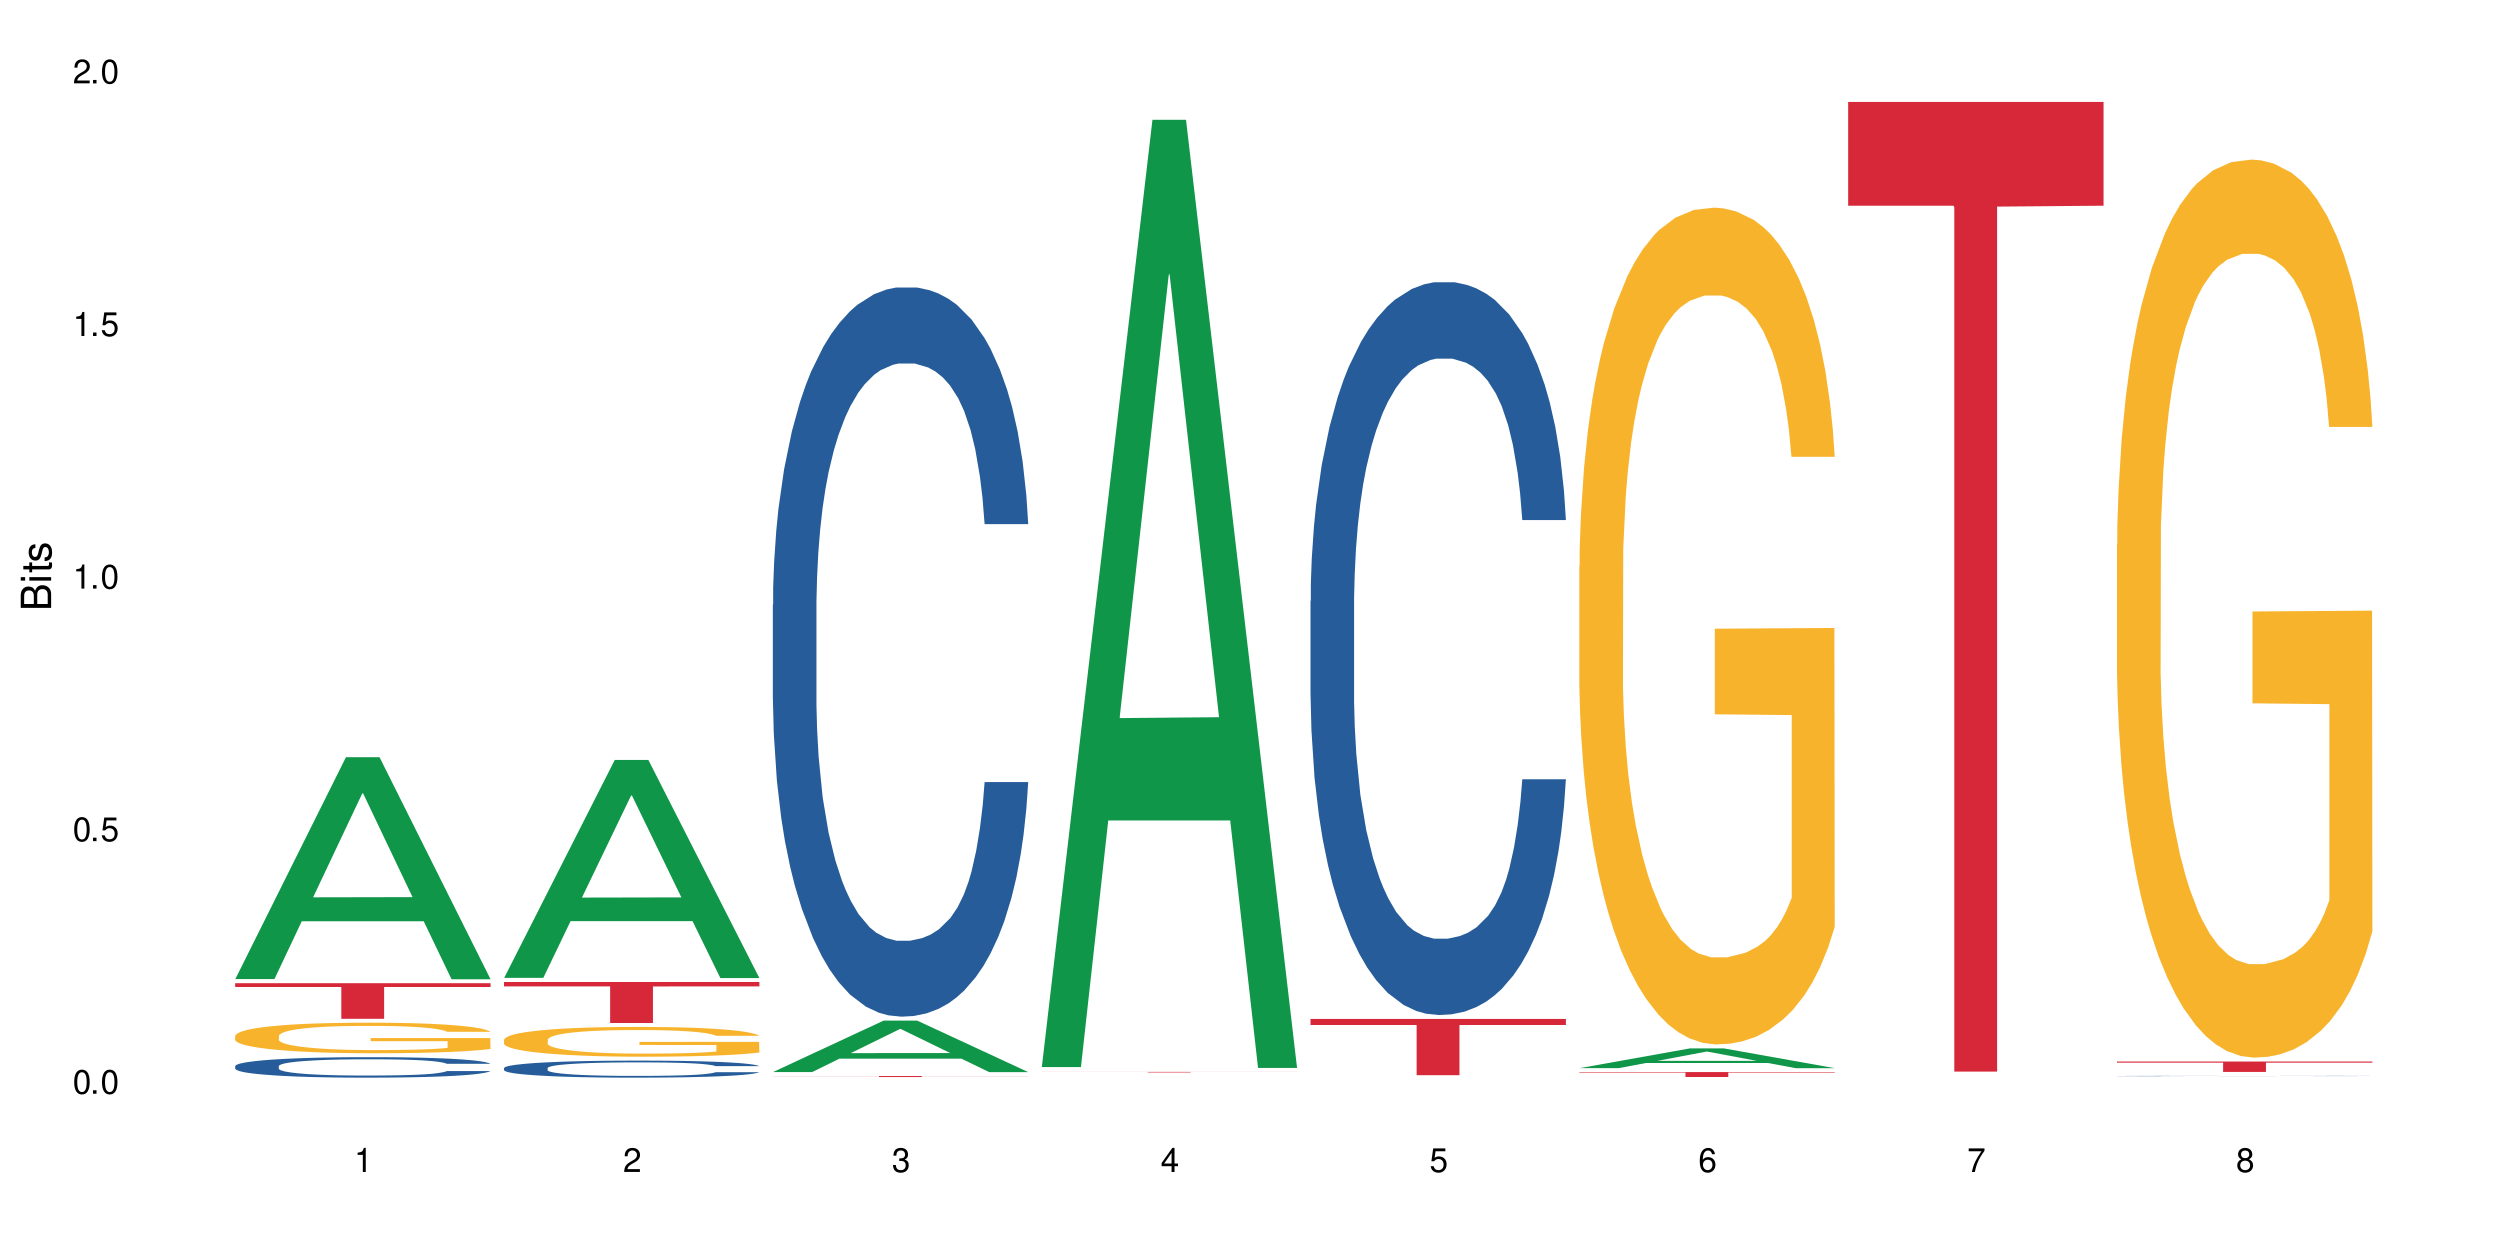 <?xml version="1.0" encoding="UTF-8"?>
<svg xmlns="http://www.w3.org/2000/svg" xmlns:xlink="http://www.w3.org/1999/xlink" width="720" height="360" viewBox="0 0 720 360">
<defs>
<g>
<g id="glyph-0-0">
</g>
<g id="glyph-0-1">
<path d="M 2.641 -6.938 C 2 -6.938 1.422 -6.656 1.078 -6.172 C 0.641 -5.562 0.406 -4.641 0.406 -3.359 C 0.406 -1.016 1.188 0.219 2.641 0.219 C 4.078 0.219 4.859 -1.016 4.859 -3.297 C 4.859 -4.641 4.656 -5.547 4.203 -6.172 C 3.844 -6.656 3.281 -6.938 2.641 -6.938 Z M 2.641 -6.188 C 3.547 -6.188 4 -5.25 4 -3.375 C 4 -1.406 3.562 -0.484 2.625 -0.484 C 1.734 -0.484 1.281 -1.438 1.281 -3.344 C 1.281 -5.25 1.734 -6.188 2.641 -6.188 Z M 2.641 -6.188 "/>
</g>
<g id="glyph-0-2">
<path d="M 1.828 -1 L 0.828 -1 L 0.828 0 L 1.828 0 Z M 1.828 -1 "/>
</g>
<g id="glyph-0-3">
<path d="M 4.562 -6.797 L 1.062 -6.797 L 0.547 -3.094 L 1.328 -3.094 C 1.719 -3.562 2.047 -3.734 2.578 -3.734 C 3.484 -3.734 4.062 -3.109 4.062 -2.094 C 4.062 -1.125 3.484 -0.531 2.578 -0.531 C 1.828 -0.531 1.375 -0.906 1.188 -1.672 L 0.328 -1.672 C 0.453 -1.109 0.547 -0.844 0.75 -0.594 C 1.125 -0.078 1.828 0.219 2.594 0.219 C 3.969 0.219 4.922 -0.781 4.922 -2.219 C 4.922 -3.562 4.031 -4.484 2.719 -4.484 C 2.25 -4.484 1.859 -4.359 1.469 -4.062 L 1.734 -5.969 L 4.562 -5.969 Z M 4.562 -6.797 "/>
</g>
<g id="glyph-0-4">
<path d="M 2.484 -4.938 L 2.484 0 L 3.328 0 L 3.328 -6.938 L 2.766 -6.938 C 2.469 -5.875 2.281 -5.734 0.984 -5.562 L 0.984 -4.938 Z M 2.484 -4.938 "/>
</g>
<g id="glyph-0-5">
<path d="M 4.859 -0.828 L 1.281 -0.828 C 1.359 -1.406 1.672 -1.781 2.5 -2.281 L 3.469 -2.828 C 4.406 -3.344 4.906 -4.062 4.906 -4.906 C 4.906 -5.484 4.672 -6.031 4.266 -6.406 C 3.859 -6.766 3.375 -6.938 2.719 -6.938 C 1.859 -6.938 1.219 -6.625 0.844 -6.031 C 0.609 -5.672 0.5 -5.234 0.484 -4.531 L 1.328 -4.531 C 1.359 -5.016 1.406 -5.281 1.531 -5.516 C 1.75 -5.938 2.188 -6.203 2.703 -6.203 C 3.469 -6.203 4.031 -5.641 4.031 -4.891 C 4.031 -4.344 3.719 -3.859 3.125 -3.516 L 2.234 -3 C 0.812 -2.172 0.406 -1.531 0.328 -0.016 L 4.859 -0.016 Z M 4.859 -0.828 "/>
</g>
<g id="glyph-0-6">
<path d="M 2.125 -3.188 L 2.578 -3.188 C 3.5 -3.188 3.984 -2.766 3.984 -1.922 C 3.984 -1.062 3.469 -0.531 2.594 -0.531 C 1.656 -0.531 1.203 -1 1.156 -2.016 L 0.312 -2.016 C 0.344 -1.453 0.438 -1.094 0.609 -0.781 C 0.953 -0.109 1.625 0.219 2.547 0.219 C 3.953 0.219 4.859 -0.625 4.859 -1.938 C 4.859 -2.828 4.516 -3.297 3.703 -3.594 C 4.344 -3.844 4.656 -4.328 4.656 -5.031 C 4.656 -6.219 3.875 -6.938 2.578 -6.938 C 1.203 -6.938 0.484 -6.172 0.453 -4.703 L 1.297 -4.703 C 1.312 -5.125 1.344 -5.359 1.453 -5.578 C 1.641 -5.969 2.062 -6.203 2.594 -6.203 C 3.344 -6.203 3.797 -5.75 3.797 -5 C 3.797 -4.516 3.609 -4.219 3.25 -4.047 C 3.016 -3.953 2.703 -3.922 2.125 -3.906 Z M 2.125 -3.188 "/>
</g>
<g id="glyph-0-7">
<path d="M 3.141 -1.672 L 3.141 0 L 3.984 0 L 3.984 -1.672 L 4.984 -1.672 L 4.984 -2.438 L 3.984 -2.438 L 3.984 -6.938 L 3.359 -6.938 L 0.266 -2.578 L 0.266 -1.672 Z M 3.141 -2.438 L 1 -2.438 L 3.141 -5.5 Z M 3.141 -2.438 "/>
</g>
<g id="glyph-0-8">
<path d="M 4.781 -5.125 C 4.609 -6.266 3.891 -6.938 2.844 -6.938 C 2.094 -6.938 1.422 -6.578 1.031 -5.953 C 0.594 -5.266 0.406 -4.422 0.406 -3.172 C 0.406 -2 0.578 -1.25 0.984 -0.641 C 1.359 -0.078 1.953 0.219 2.703 0.219 C 3.984 0.219 4.922 -0.75 4.922 -2.094 C 4.922 -3.375 4.062 -4.281 2.844 -4.281 C 2.172 -4.281 1.641 -4.031 1.281 -3.516 C 1.281 -5.234 1.828 -6.188 2.797 -6.188 C 3.391 -6.188 3.797 -5.797 3.938 -5.125 Z M 2.734 -3.531 C 3.547 -3.531 4.062 -2.953 4.062 -2.031 C 4.062 -1.156 3.484 -0.531 2.703 -0.531 C 1.922 -0.531 1.328 -1.188 1.328 -2.078 C 1.328 -2.938 1.906 -3.531 2.734 -3.531 Z M 2.734 -3.531 "/>
</g>
<g id="glyph-0-9">
<path d="M 4.984 -6.797 L 0.438 -6.797 L 0.438 -5.969 L 4.109 -5.969 C 2.5 -3.656 1.828 -2.234 1.328 0 L 2.219 0 C 2.594 -2.172 3.453 -4.047 4.984 -6.094 Z M 4.984 -6.797 "/>
</g>
<g id="glyph-0-10">
<path d="M 3.75 -3.656 C 4.469 -4.094 4.688 -4.438 4.688 -5.078 C 4.688 -6.172 3.844 -6.938 2.641 -6.938 C 1.438 -6.938 0.594 -6.172 0.594 -5.094 C 0.594 -4.438 0.812 -4.094 1.516 -3.656 C 0.734 -3.266 0.359 -2.703 0.359 -1.922 C 0.359 -0.656 1.281 0.219 2.641 0.219 C 3.984 0.219 4.922 -0.656 4.922 -1.922 C 4.922 -2.703 4.531 -3.266 3.75 -3.656 Z M 2.641 -6.188 C 3.359 -6.188 3.812 -5.75 3.812 -5.062 C 3.812 -4.406 3.344 -3.984 2.641 -3.984 C 1.922 -3.984 1.453 -4.406 1.453 -5.078 C 1.453 -5.75 1.922 -6.188 2.641 -6.188 Z M 2.641 -3.266 C 3.484 -3.266 4.062 -2.719 4.062 -1.906 C 4.062 -1.078 3.484 -0.531 2.625 -0.531 C 1.797 -0.531 1.219 -1.094 1.219 -1.906 C 1.219 -2.719 1.781 -3.266 2.641 -3.266 Z M 2.641 -3.266 "/>
</g>
<g id="glyph-1-0">
</g>
<g id="glyph-1-1">
<path d="M 0 -0.953 L 0 -4.891 C 0 -5.719 -0.234 -6.344 -0.734 -6.797 C -1.188 -7.234 -1.812 -7.469 -2.5 -7.469 C -3.547 -7.469 -4.188 -7 -4.625 -5.875 C -4.984 -6.688 -5.625 -7.094 -6.531 -7.094 C -7.172 -7.094 -7.734 -6.859 -8.141 -6.391 C -8.562 -5.922 -8.75 -5.344 -8.75 -4.5 L -8.75 -0.953 Z M -4.984 -2.062 L -7.766 -2.062 L -7.766 -4.219 C -7.766 -4.844 -7.688 -5.203 -7.453 -5.5 C -7.219 -5.812 -6.859 -5.969 -6.375 -5.969 C -5.891 -5.969 -5.531 -5.812 -5.297 -5.5 C -5.062 -5.203 -4.984 -4.844 -4.984 -4.219 Z M -0.984 -2.062 L -4 -2.062 L -4 -4.781 C -4 -5.766 -3.438 -6.359 -2.484 -6.359 C -1.547 -6.359 -0.984 -5.766 -0.984 -4.781 Z M -0.984 -2.062 "/>
</g>
<g id="glyph-1-2">
<path d="M -6.281 -1.797 L -6.281 -0.797 L 0 -0.797 L 0 -1.797 Z M -8.75 -1.797 L -8.75 -0.797 L -7.484 -0.797 L -7.484 -1.797 Z M -8.75 -1.797 "/>
</g>
<g id="glyph-1-3">
<path d="M -6.281 -3.047 L -6.281 -2.016 L -8.016 -2.016 L -8.016 -1.016 L -6.281 -1.016 L -6.281 -0.172 L -5.469 -0.172 L -5.469 -1.016 L -0.719 -1.016 C -0.078 -1.016 0.281 -1.453 0.281 -2.234 C 0.281 -2.5 0.25 -2.719 0.188 -3.047 L -0.641 -3.047 C -0.609 -2.906 -0.594 -2.766 -0.594 -2.562 C -0.594 -2.141 -0.719 -2.016 -1.156 -2.016 L -5.469 -2.016 L -5.469 -3.047 Z M -6.281 -3.047 "/>
</g>
<g id="glyph-1-4">
<path d="M -4.531 -5.25 C -5.766 -5.25 -6.469 -4.422 -6.469 -2.969 C -6.469 -1.516 -5.719 -0.562 -4.547 -0.562 C -3.562 -0.562 -3.094 -1.062 -2.734 -2.562 L -2.516 -3.484 C -2.344 -4.188 -2.094 -4.469 -1.641 -4.469 C -1.047 -4.469 -0.641 -3.875 -0.641 -3 C -0.641 -2.453 -0.797 -2 -1.062 -1.75 C -1.25 -1.594 -1.422 -1.531 -1.875 -1.469 L -1.875 -0.406 C -0.422 -0.453 0.281 -1.266 0.281 -2.922 C 0.281 -4.5 -0.5 -5.516 -1.719 -5.516 C -2.656 -5.516 -3.172 -4.984 -3.469 -3.734 L -3.703 -2.766 C -3.891 -1.953 -4.156 -1.609 -4.594 -1.609 C -5.188 -1.609 -5.547 -2.125 -5.547 -2.938 C -5.547 -3.75 -5.203 -4.172 -4.531 -4.203 Z M -4.531 -5.25 "/>
</g>
</g>
</defs>
<rect x="-72" y="-36" width="864" height="432" fill="rgb(100%, 100%, 100%)" fill-opacity="1"/>
<path fill-rule="nonzero" fill="rgb(6.275%, 58.824%, 28.235%)" fill-opacity="1" d="M 67.73 281.969 L 67.809 281.906 L 99.637 218.066 L 109.301 218.066 L 141.281 282.027 L 130.047 282.027 L 122.031 265.332 L 86.906 265.332 L 79.047 281.969 L 67.73 281.969 L 90.285 258.426 L 118.809 258.367 L 104.586 228.52 L 104.43 228.457 L 104.27 228.637 L 90.207 258.367 L 90.285 258.426 Z M 67.73 281.969 "/>
<path fill-rule="nonzero" fill="rgb(14.51%, 36.078%, 60%)" fill-opacity="1" d="M 67.73 307.035 L 67.82 307.027 L 67.82 306.898 L 68.09 306.695 L 68.719 306.434 L 69.344 306.258 L 70.961 305.938 L 73.203 305.633 L 75.535 305.395 L 77.238 305.254 L 78.766 305.145 L 82.262 304.945 L 84.504 304.844 L 86.926 304.75 L 89.887 304.66 L 92.039 304.605 L 96.883 304.52 L 100.469 304.48 L 103.25 304.465 L 109.262 304.465 L 112.848 304.488 L 115.449 304.516 L 118.32 304.559 L 120.742 304.605 L 124.957 304.723 L 128.727 304.875 L 130.43 304.961 L 133.121 305.129 L 135.184 305.293 L 136.617 305.43 L 138.234 305.633 L 139.668 305.875 L 140.746 306.148 L 141.281 306.379 L 128.727 306.379 L 128.098 306.164 L 127.379 305.996 L 126.035 305.777 L 124.688 305.621 L 122.805 305.465 L 121.102 305.359 L 118.77 305.258 L 116.707 305.195 L 114.555 305.145 L 112.488 305.113 L 108.543 305.082 L 103.969 305.082 L 102.266 305.09 L 98.766 305.133 L 96.883 305.172 L 94.191 305.246 L 92.309 305.316 L 90.066 305.426 L 88.539 305.52 L 86.656 305.656 L 85.312 305.781 L 83.785 305.961 L 82.891 306.094 L 82.082 306.246 L 81.363 306.426 L 80.828 306.613 L 80.469 306.812 L 80.289 307.008 L 80.289 307.844 L 80.469 308.035 L 80.918 308.266 L 82.082 308.594 L 83.785 308.879 L 85.762 309.105 L 87.645 309.266 L 88.719 309.344 L 90.156 309.43 L 92.398 309.535 L 95.629 309.645 L 97.512 309.688 L 100.383 309.73 L 103.34 309.754 L 107.289 309.754 L 110.785 309.73 L 113.117 309.703 L 115.539 309.66 L 118.859 309.57 L 120.922 309.484 L 122.715 309.379 L 124.062 309.277 L 124.957 309.191 L 126.305 309.023 L 127.379 308.84 L 128.188 308.652 L 128.727 308.469 L 141.281 308.469 L 140.746 308.684 L 139.938 308.895 L 139.129 309.051 L 137.875 309.238 L 136.441 309.406 L 134.375 309.598 L 132.672 309.719 L 130.43 309.855 L 128.367 309.957 L 126.125 310.051 L 122.805 310.156 L 120.652 310.211 L 118.32 310.262 L 115.539 310.305 L 112.043 310.34 L 108.273 310.363 L 104.777 310.367 L 101.008 310.355 L 98.227 310.336 L 94.551 310.285 L 89.977 310.191 L 86.656 310.086 L 84.055 309.984 L 81.812 309.875 L 79.301 309.73 L 76.074 309.492 L 74.098 309.309 L 72.754 309.16 L 71.23 308.949 L 70.152 308.762 L 68.898 308.457 L 68 308.074 L 67.73 307.777 Z M 67.73 307.035 "/>
<path fill-rule="nonzero" fill="rgb(96.863%, 70.196%, 16.863%)" fill-opacity="1" d="M 67.73 298.305 L 67.82 298.297 L 67.82 298.137 L 68.18 297.773 L 69.078 297.277 L 70.242 296.867 L 71.5 296.547 L 72.305 296.375 L 73.652 296.137 L 74.816 295.957 L 77.777 295.598 L 81.543 295.258 L 83.609 295.113 L 85.941 294.977 L 89.258 294.824 L 90.785 294.77 L 95.449 294.641 L 100.738 294.559 L 106.57 294.535 L 109.262 294.543 L 112.938 294.574 L 117.961 294.664 L 120.832 294.746 L 123.074 294.824 L 125.406 294.93 L 128.277 295.09 L 130.969 295.285 L 133.121 295.477 L 135.273 295.719 L 137.066 295.973 L 138.594 296.254 L 139.938 296.594 L 140.746 296.875 L 141.281 297.156 L 128.816 297.156 L 128.098 296.875 L 127.289 296.656 L 125.945 296.391 L 124.598 296.199 L 123.254 296.047 L 120.742 295.836 L 118.59 295.711 L 115.898 295.598 L 113.297 295.523 L 110.336 295.477 L 108.543 295.461 L 103.789 295.461 L 99.484 295.516 L 96.973 295.582 L 95.18 295.645 L 92.668 295.766 L 91.141 295.863 L 90.246 295.926 L 87.555 296.176 L 85.762 296.402 L 84.773 296.555 L 83.52 296.793 L 82.621 297.012 L 81.633 297.332 L 81.098 297.574 L 80.379 298.121 L 80.289 299.566 L 80.559 299.871 L 81.098 300.203 L 81.812 300.492 L 82.891 300.797 L 83.965 301.031 L 85.852 301.344 L 87.465 301.551 L 88.719 301.688 L 91.141 301.906 L 92.129 301.98 L 94.461 302.125 L 96.883 302.234 L 99.844 302.332 L 102.086 302.379 L 105.672 302.422 L 110.246 302.422 L 115.629 302.371 L 119.039 302.309 L 121.371 302.242 L 122.895 302.188 L 124.777 302.098 L 126.125 302.02 L 127.379 301.93 L 128.906 301.793 L 128.906 299.871 L 106.75 299.863 L 106.75 298.965 L 141.195 298.957 L 141.281 302.098 L 139.398 302.316 L 137.066 302.523 L 134.824 302.688 L 132.492 302.824 L 129.176 302.977 L 126.484 303.07 L 122.355 303.184 L 118.59 303.258 L 114.645 303.305 L 111.145 303.328 L 107.02 303.336 L 103.34 303.32 L 99.395 303.273 L 96.254 303.207 L 93.383 303.129 L 90.516 303.023 L 86.926 302.855 L 84.594 302.719 L 82.172 302.551 L 79.75 302.348 L 77.598 302.133 L 76.164 301.961 L 74.727 301.77 L 73.203 301.527 L 71.766 301.254 L 70.691 301.008 L 69.703 300.727 L 68.988 300.461 L 68.27 300.098 L 67.91 299.809 L 67.73 299.559 Z M 67.73 298.305 "/>
<path fill-rule="nonzero" fill="rgb(83.922%, 15.686%, 22.353%)" fill-opacity="1" d="M 67.73 283.156 L 141.281 283.156 L 141.281 284.254 L 110.629 284.262 L 110.629 293.406 L 98.297 293.406 L 98.297 284.273 L 98.117 284.254 L 67.73 284.254 Z M 67.73 283.156 "/>
<path fill-rule="nonzero" fill="rgb(6.275%, 58.824%, 28.235%)" fill-opacity="1" d="M 145.156 281.633 L 145.234 281.574 L 177.059 218.855 L 186.723 218.855 L 218.707 281.691 L 207.469 281.691 L 199.453 265.289 L 164.328 265.289 L 156.469 281.633 L 145.156 281.633 L 167.707 258.504 L 196.23 258.445 L 182.008 229.125 L 181.852 229.062 L 181.695 229.242 L 167.629 258.445 L 167.707 258.504 Z M 145.156 281.633 "/>
<path fill-rule="nonzero" fill="rgb(14.51%, 36.078%, 60%)" fill-opacity="1" d="M 145.156 307.594 L 145.242 307.59 L 145.242 307.484 L 145.512 307.312 L 146.141 307.098 L 146.77 306.949 L 148.383 306.684 L 150.625 306.43 L 152.957 306.23 L 154.664 306.113 L 156.188 306.023 L 159.684 305.859 L 161.93 305.773 L 164.352 305.695 L 167.309 305.621 L 169.461 305.574 L 174.305 305.504 L 177.895 305.473 L 180.676 305.461 L 186.684 305.461 L 190.273 305.477 L 192.875 305.5 L 195.742 305.535 L 198.164 305.574 L 202.383 305.676 L 206.148 305.801 L 207.852 305.871 L 210.543 306.012 L 212.605 306.145 L 214.043 306.262 L 215.656 306.43 L 217.094 306.629 L 218.168 306.859 L 218.707 307.051 L 206.148 307.051 L 205.52 306.871 L 204.805 306.734 L 203.457 306.551 L 202.113 306.418 L 200.23 306.289 L 198.523 306.203 L 196.191 306.117 L 194.129 306.066 L 191.977 306.023 L 189.914 305.996 L 185.969 305.973 L 181.391 305.973 L 179.688 305.98 L 176.191 306.016 L 174.305 306.047 L 171.613 306.109 L 169.73 306.168 L 167.488 306.258 L 165.965 306.336 L 164.082 306.449 L 162.734 306.555 L 161.211 306.703 L 160.312 306.812 L 159.508 306.941 L 158.789 307.09 L 158.25 307.246 L 157.891 307.41 L 157.711 307.574 L 157.711 308.27 L 157.891 308.43 L 158.34 308.617 L 159.508 308.891 L 161.211 309.129 L 163.184 309.316 L 165.066 309.453 L 166.145 309.516 L 167.578 309.586 L 169.82 309.676 L 173.051 309.766 L 174.934 309.801 L 177.805 309.84 L 180.766 309.855 L 184.711 309.855 L 188.211 309.84 L 190.543 309.816 L 192.965 309.781 L 196.281 309.703 L 198.344 309.633 L 200.141 309.547 L 201.484 309.461 L 202.383 309.391 L 203.727 309.25 L 204.805 309.098 L 205.609 308.941 L 206.148 308.789 L 218.707 308.789 L 218.168 308.969 L 217.359 309.145 L 216.555 309.273 L 215.297 309.43 L 213.863 309.57 L 211.801 309.727 L 210.094 309.828 L 207.852 309.941 L 205.789 310.027 L 203.547 310.102 L 200.23 310.191 L 198.074 310.238 L 195.742 310.277 L 192.965 310.312 L 189.465 310.344 L 185.699 310.363 L 182.199 310.367 L 178.434 310.359 L 175.652 310.34 L 171.973 310.301 L 167.398 310.219 L 164.082 310.133 L 161.48 310.051 L 159.238 309.961 L 156.727 309.84 L 153.496 309.641 L 151.523 309.488 L 150.176 309.363 L 148.652 309.188 L 147.574 309.031 L 146.32 308.781 L 145.422 308.461 L 145.156 308.215 Z M 145.156 307.594 "/>
<path fill-rule="nonzero" fill="rgb(96.863%, 70.196%, 16.863%)" fill-opacity="1" d="M 145.156 299.43 L 145.242 299.422 L 145.242 299.266 L 145.602 298.914 L 146.5 298.426 L 147.664 298.027 L 148.922 297.715 L 149.73 297.551 L 151.074 297.316 L 152.242 297.145 L 155.199 296.789 L 158.969 296.461 L 161.031 296.32 L 163.363 296.188 L 166.684 296.039 L 168.207 295.984 L 172.871 295.859 L 178.164 295.781 L 183.992 295.758 L 186.684 295.766 L 190.363 295.797 L 195.387 295.883 L 198.254 295.961 L 200.496 296.039 L 202.828 296.141 L 205.699 296.297 L 208.391 296.484 L 210.543 296.672 L 212.695 296.906 L 214.492 297.16 L 216.016 297.434 L 217.359 297.762 L 218.168 298.035 L 218.707 298.309 L 206.238 298.309 L 205.52 298.035 L 204.715 297.824 L 203.367 297.566 L 202.023 297.379 L 200.676 297.23 L 198.164 297.027 L 196.012 296.898 L 193.32 296.789 L 190.723 296.719 L 187.762 296.672 L 185.969 296.656 L 181.211 296.656 L 176.906 296.711 L 174.395 296.773 L 172.602 296.836 L 170.09 296.953 L 168.566 297.051 L 167.668 297.113 L 164.977 297.355 L 163.184 297.574 L 162.195 297.723 L 160.941 297.957 L 160.043 298.168 L 159.059 298.48 L 158.52 298.715 L 157.801 299.25 L 157.711 300.66 L 157.98 300.957 L 158.52 301.277 L 159.238 301.559 L 160.312 301.855 L 161.391 302.082 L 163.273 302.391 L 164.887 302.594 L 166.145 302.727 L 168.566 302.938 L 169.551 303.008 L 171.883 303.148 L 174.305 303.258 L 177.266 303.352 L 179.508 303.398 L 183.098 303.438 L 187.672 303.438 L 193.055 303.391 L 196.461 303.328 L 198.793 303.266 L 200.32 303.211 L 202.203 303.125 L 203.547 303.047 L 204.805 302.961 L 206.328 302.828 L 206.328 300.957 L 184.172 300.949 L 184.172 300.07 L 218.617 300.062 L 218.707 303.125 L 216.824 303.336 L 214.492 303.539 L 212.25 303.695 L 209.918 303.828 L 206.598 303.977 L 203.906 304.074 L 199.781 304.184 L 196.012 304.254 L 192.066 304.301 L 188.566 304.324 L 184.441 304.332 L 180.766 304.316 L 176.816 304.27 L 173.68 304.207 L 170.809 304.129 L 167.938 304.023 L 164.352 303.859 L 162.016 303.727 L 159.594 303.562 L 157.172 303.367 L 155.02 303.156 L 153.586 302.992 L 152.152 302.805 L 150.625 302.57 L 149.191 302.305 L 148.113 302.059 L 147.129 301.785 L 146.41 301.527 L 145.691 301.176 L 145.332 300.895 L 145.156 300.652 Z M 145.156 299.43 "/>
<path fill-rule="nonzero" fill="rgb(83.922%, 15.686%, 22.353%)" fill-opacity="1" d="M 145.156 282.82 L 218.707 282.82 L 218.707 284.086 L 188.051 284.094 L 188.051 294.629 L 175.719 294.629 L 175.719 284.105 L 175.539 284.086 L 145.156 284.086 Z M 145.156 282.82 "/>
<path fill-rule="nonzero" fill="rgb(6.275%, 58.824%, 28.235%)" fill-opacity="1" d="M 222.578 308.758 L 222.656 308.742 L 254.48 293.934 L 264.148 293.934 L 296.129 308.77 L 284.895 308.77 L 276.879 304.898 L 241.75 304.898 L 233.895 308.758 L 222.578 308.758 L 245.129 303.297 L 273.656 303.281 L 259.434 296.355 L 259.273 296.344 L 259.117 296.383 L 245.051 303.281 L 245.129 303.297 Z M 222.578 308.758 "/>
<path fill-rule="nonzero" fill="rgb(14.51%, 36.078%, 60%)" fill-opacity="1" d="M 222.578 174.176 L 222.668 173.984 L 222.668 169.379 L 222.938 162.082 L 223.562 152.867 L 224.191 146.535 L 225.809 135.211 L 228.051 124.27 L 230.383 115.82 L 232.086 110.832 L 233.609 106.992 L 237.109 99.891 L 239.352 96.242 L 241.773 92.98 L 244.734 89.715 L 246.887 87.797 L 251.73 84.727 L 255.316 83.383 L 258.098 82.805 L 264.109 82.805 L 267.695 83.574 L 270.297 84.535 L 273.168 86.07 L 275.59 87.797 L 279.805 92.02 L 283.57 97.395 L 285.277 100.465 L 287.969 106.418 L 290.031 112.176 L 291.465 117.164 L 293.082 124.27 L 294.516 132.906 L 295.59 142.695 L 296.129 150.949 L 283.57 150.949 L 282.945 143.27 L 282.227 137.32 L 280.883 129.449 L 279.535 123.883 L 277.652 118.316 L 275.949 114.672 L 273.617 111.023 L 271.551 108.719 L 269.398 106.992 L 267.336 105.84 L 263.391 104.688 L 258.816 104.688 L 257.109 105.074 L 253.613 106.609 L 251.73 107.953 L 249.039 110.641 L 247.156 113.133 L 244.914 116.973 L 243.387 120.238 L 241.504 125.227 L 240.16 129.645 L 238.633 135.977 L 237.738 140.777 L 236.93 146.152 L 236.211 152.484 L 235.672 159.203 L 235.316 166.305 L 235.137 173.215 L 235.137 202.969 L 235.316 209.879 L 235.762 217.941 L 236.93 229.652 L 238.633 239.824 L 240.605 247.887 L 242.492 253.645 L 243.566 256.332 L 245.004 259.402 L 247.246 263.242 L 250.473 267.082 L 252.355 268.617 L 255.227 270.152 L 258.188 270.922 L 262.133 270.922 L 265.633 270.152 L 267.965 269.191 L 270.387 267.656 L 273.707 264.395 L 275.77 261.324 L 277.562 257.676 L 278.906 254.027 L 279.805 250.957 L 281.148 245.008 L 282.227 238.48 L 283.035 231.762 L 283.57 225.234 L 296.129 225.234 L 295.59 232.914 L 294.785 240.398 L 293.977 245.965 L 292.723 252.684 L 291.285 258.637 L 289.223 265.355 L 287.52 269.77 L 285.277 274.566 L 283.215 278.215 L 280.973 281.477 L 277.652 285.316 L 275.5 287.238 L 273.168 288.965 L 270.387 290.5 L 266.887 291.844 L 263.121 292.613 L 259.621 292.805 L 255.855 292.418 L 253.074 291.652 L 249.398 289.926 L 244.824 286.469 L 241.504 282.82 L 238.902 279.176 L 236.66 275.336 L 234.148 270.152 L 230.918 261.707 L 228.945 255.18 L 227.602 249.805 L 226.074 242.32 L 225 235.602 L 223.742 224.852 L 222.848 211.223 L 222.578 200.664 Z M 222.578 174.176 "/>
<path fill-rule="nonzero" fill="rgb(83.922%, 15.686%, 22.353%)" fill-opacity="1" d="M 222.578 309.898 L 296.129 309.898 L 296.129 309.93 L 265.477 309.93 L 265.477 310.191 L 253.141 310.191 L 253.141 309.93 L 222.578 309.93 Z M 222.578 309.898 "/>
<path fill-rule="nonzero" fill="rgb(6.275%, 58.824%, 28.235%)" fill-opacity="1" d="M 300 307.316 L 300.078 307.062 L 331.906 34.504 L 341.57 34.504 L 373.555 307.574 L 362.316 307.574 L 354.301 236.293 L 319.176 236.293 L 311.316 307.316 L 300 307.316 L 322.555 206.809 L 351.078 206.551 L 336.855 79.121 L 336.699 78.863 L 336.543 79.633 L 322.477 206.551 L 322.555 206.809 Z M 300 307.316 "/>
<path fill-rule="nonzero" fill="rgb(83.922%, 15.686%, 22.353%)" fill-opacity="1" d="M 300 308.703 L 373.555 308.703 L 373.555 308.719 L 342.898 308.719 L 342.898 308.863 L 330.566 308.863 L 330.566 308.719 L 300 308.719 Z M 300 308.703 "/>
<path fill-rule="nonzero" fill="rgb(14.51%, 36.078%, 60%)" fill-opacity="1" d="M 377.426 173.117 L 377.516 172.926 L 377.516 168.297 L 377.781 160.965 L 378.41 151.707 L 379.039 145.34 L 380.652 133.961 L 382.895 122.965 L 385.227 114.477 L 386.934 109.461 L 388.457 105.602 L 391.957 98.465 L 394.199 94.801 L 396.621 91.52 L 399.578 88.242 L 401.734 86.312 L 406.574 83.227 L 410.164 81.875 L 412.945 81.297 L 418.953 81.297 L 422.543 82.07 L 425.145 83.035 L 428.016 84.578 L 430.438 86.312 L 434.652 90.559 L 438.418 95.957 L 440.125 99.043 L 442.812 105.023 L 444.879 110.812 L 446.312 115.828 L 447.926 122.965 L 449.363 131.645 L 450.438 141.484 L 450.977 149.777 L 438.418 149.777 L 437.789 142.062 L 437.074 136.082 L 435.727 128.172 L 434.383 122.578 L 432.5 116.984 L 430.793 113.32 L 428.461 109.652 L 426.398 107.34 L 424.246 105.602 L 422.184 104.445 L 418.238 103.289 L 413.664 103.289 L 411.957 103.676 L 408.461 105.219 L 406.574 106.566 L 403.887 109.27 L 402 111.777 L 399.758 115.633 L 398.234 118.914 L 396.352 123.93 L 395.004 128.367 L 393.48 134.73 L 392.582 139.555 L 391.777 144.953 L 391.059 151.32 L 390.52 158.07 L 390.16 165.211 L 389.98 172.152 L 389.98 202.055 L 390.16 208.996 L 390.609 217.098 L 391.777 228.867 L 393.48 239.09 L 395.453 247.191 L 397.336 252.98 L 398.414 255.68 L 399.848 258.766 L 402.09 262.625 L 405.32 266.48 L 407.203 268.023 L 410.074 269.566 L 413.035 270.34 L 416.98 270.34 L 420.48 269.566 L 422.812 268.605 L 425.234 267.059 L 428.551 263.781 L 430.613 260.695 L 432.41 257.031 L 433.754 253.363 L 434.652 250.277 L 435.996 244.297 L 437.074 237.738 L 437.879 230.988 L 438.418 224.43 L 450.977 224.43 L 450.438 232.145 L 449.633 239.668 L 448.824 245.262 L 447.566 252.016 L 446.133 257.996 L 444.07 264.746 L 442.367 269.184 L 440.125 274.004 L 438.059 277.672 L 435.816 280.949 L 432.5 284.809 L 430.348 286.738 L 428.016 288.473 L 425.234 290.016 L 421.734 291.367 L 417.969 292.137 L 414.469 292.332 L 410.703 291.945 L 407.922 291.172 L 404.242 289.438 L 399.668 285.965 L 396.352 282.301 L 393.75 278.633 L 391.508 274.777 L 388.996 269.566 L 385.766 261.082 L 383.793 254.523 L 382.449 249.121 L 380.922 241.598 L 379.848 234.848 L 378.59 224.043 L 377.695 210.348 L 377.426 199.738 Z M 377.426 173.117 "/>
<path fill-rule="nonzero" fill="rgb(83.922%, 15.686%, 22.353%)" fill-opacity="1" d="M 377.426 293.461 L 450.977 293.461 L 450.977 295.191 L 420.324 295.207 L 420.324 309.652 L 407.988 309.652 L 407.988 295.223 L 407.809 295.191 L 377.426 295.191 Z M 377.426 293.461 "/>
<path fill-rule="nonzero" fill="rgb(6.275%, 58.824%, 28.235%)" fill-opacity="1" d="M 454.848 307.629 L 454.926 307.625 L 486.75 301.93 L 496.418 301.93 L 528.398 307.633 L 517.164 307.633 L 509.148 306.145 L 474.023 306.145 L 466.164 307.629 L 454.848 307.629 L 477.402 305.527 L 505.926 305.523 L 491.703 302.859 L 491.547 302.855 L 491.387 302.871 L 477.32 305.523 L 477.402 305.527 Z M 454.848 307.629 "/>
<path fill-rule="nonzero" fill="rgb(96.863%, 70.196%, 16.863%)" fill-opacity="1" d="M 454.848 163.023 L 454.938 162.805 L 454.938 158.402 L 455.297 148.496 L 456.191 134.852 L 457.359 123.625 L 458.613 114.824 L 459.422 110.199 L 460.77 103.598 L 461.934 98.758 L 464.895 88.852 L 468.66 79.609 L 470.723 75.648 L 473.055 71.906 L 476.375 67.723 L 477.898 66.184 L 482.562 62.66 L 487.855 60.461 L 493.688 59.801 L 496.379 60.02 L 500.055 60.902 L 505.078 63.32 L 507.949 65.523 L 510.191 67.723 L 512.523 70.586 L 515.395 74.988 L 518.086 80.27 L 520.238 85.551 L 522.391 92.152 L 524.184 99.195 L 525.711 106.898 L 527.055 116.145 L 527.863 123.848 L 528.398 131.551 L 515.934 131.551 L 515.215 123.848 L 514.406 117.906 L 513.062 110.641 L 511.715 105.359 L 510.371 101.176 L 507.859 95.453 L 505.707 91.934 L 503.016 88.852 L 500.414 86.871 L 497.453 85.551 L 495.66 85.109 L 490.906 85.109 L 486.602 86.652 L 484.09 88.414 L 482.297 90.172 L 479.785 93.473 L 478.258 96.117 L 477.363 97.875 L 474.672 104.699 L 472.879 110.863 L 471.891 115.043 L 470.633 121.645 L 469.738 127.59 L 468.75 136.391 L 468.211 142.996 L 467.496 157.961 L 467.406 197.578 L 467.676 205.941 L 468.211 214.965 L 468.93 222.887 L 470.008 231.25 L 471.082 237.633 L 472.965 246.219 L 474.582 251.941 L 475.836 255.68 L 478.258 261.625 L 479.246 263.605 L 481.578 267.566 L 484 270.648 L 486.961 273.289 L 489.203 274.609 L 492.789 275.711 L 497.363 275.711 L 502.746 274.391 L 506.156 272.629 L 508.488 270.867 L 510.012 269.328 L 511.895 266.906 L 513.242 264.703 L 514.496 262.285 L 516.023 258.543 L 516.023 205.941 L 493.867 205.719 L 493.867 181.07 L 528.309 180.852 L 528.398 266.906 L 526.516 272.848 L 524.184 278.57 L 521.941 282.973 L 519.609 286.715 L 516.289 290.895 L 513.602 293.535 L 509.473 296.617 L 505.707 298.598 L 501.758 299.918 L 498.262 300.578 L 494.137 300.801 L 490.457 300.359 L 486.512 299.039 L 483.371 297.277 L 480.5 295.078 L 477.633 292.215 L 474.043 287.594 L 471.711 283.852 L 469.289 279.23 L 466.867 273.73 L 464.715 267.785 L 463.281 263.164 L 461.844 257.883 L 460.32 251.281 L 458.883 243.797 L 457.809 236.973 L 456.82 229.27 L 456.102 222.008 L 455.387 212.102 L 455.027 204.18 L 454.848 197.355 Z M 454.848 163.023 "/>
<path fill-rule="nonzero" fill="rgb(83.922%, 15.686%, 22.353%)" fill-opacity="1" d="M 454.848 308.762 L 528.398 308.762 L 528.398 308.914 L 497.746 308.914 L 497.746 310.172 L 485.414 310.172 L 485.414 308.918 L 485.234 308.914 L 454.848 308.914 Z M 454.848 308.762 "/>
<path fill-rule="nonzero" fill="rgb(83.922%, 15.686%, 22.353%)" fill-opacity="1" d="M 532.27 29.348 L 605.824 29.348 L 605.824 59.242 L 575.168 59.504 L 575.168 308.617 L 562.836 308.617 L 562.836 59.766 L 562.656 59.242 L 532.27 59.242 Z M 532.27 29.348 "/>
<path fill-rule="nonzero" fill="rgb(14.51%, 36.078%, 60%)" fill-opacity="1" d="M 609.695 309.895 L 609.785 309.895 L 609.785 309.891 L 610.055 309.891 L 610.68 309.883 L 611.309 309.883 L 612.922 309.875 L 615.164 309.871 L 617.5 309.863 L 619.203 309.863 L 620.727 309.859 L 624.227 309.855 L 626.469 309.855 L 628.891 309.852 L 634.004 309.852 L 638.848 309.848 L 657.414 309.848 L 660.285 309.852 L 666.922 309.852 L 670.688 309.855 L 672.395 309.855 L 675.086 309.859 L 677.148 309.863 L 678.582 309.867 L 680.195 309.871 L 681.633 309.875 L 682.707 309.879 L 683.246 309.883 L 670.688 309.883 L 670.062 309.879 L 669.344 309.875 L 667.996 309.871 L 666.652 309.871 L 664.77 309.867 L 663.066 309.863 L 658.668 309.863 L 656.516 309.859 L 638.848 309.859 L 636.156 309.863 L 634.273 309.863 L 632.027 309.867 L 630.504 309.867 L 628.621 309.871 L 627.273 309.871 L 625.75 309.875 L 624.852 309.879 L 624.047 309.879 L 623.328 309.883 L 622.789 309.887 L 622.43 309.891 L 622.254 309.895 L 622.254 309.91 L 622.43 309.914 L 622.879 309.918 L 624.047 309.922 L 625.75 309.93 L 627.723 309.934 L 629.605 309.938 L 632.117 309.938 L 634.363 309.941 L 639.473 309.941 L 642.344 309.945 L 655.082 309.945 L 657.504 309.941 L 662.887 309.941 L 664.68 309.938 L 666.023 309.938 L 666.922 309.934 L 668.266 309.93 L 669.344 309.93 L 670.152 309.926 L 670.688 309.922 L 683.246 309.922 L 682.707 309.926 L 681.902 309.93 L 681.094 309.934 L 679.84 309.934 L 678.402 309.938 L 676.34 309.941 L 674.637 309.945 L 672.395 309.945 L 670.332 309.949 L 668.086 309.949 L 664.77 309.953 L 657.504 309.953 L 654.004 309.957 L 640.191 309.957 L 636.516 309.953 L 631.941 309.953 L 628.621 309.949 L 626.02 309.949 L 623.777 309.945 L 621.266 309.945 L 618.035 309.941 L 616.062 309.938 L 614.719 309.934 L 613.191 309.93 L 612.117 309.926 L 610.859 309.922 L 609.965 309.914 L 609.695 309.91 Z M 609.695 309.895 "/>
<path fill-rule="nonzero" fill="rgb(96.863%, 70.196%, 16.863%)" fill-opacity="1" d="M 609.695 156.734 L 609.785 156.5 L 609.785 151.773 L 610.145 141.145 L 611.039 126.5 L 612.207 114.453 L 613.461 105.008 L 614.27 100.047 L 615.613 92.961 L 616.781 87.762 L 619.742 77.133 L 623.508 67.215 L 625.57 62.961 L 627.902 58.945 L 631.223 54.457 L 632.746 52.805 L 637.41 49.027 L 642.703 46.664 L 648.535 45.957 L 651.223 46.191 L 654.902 47.137 L 659.926 49.734 L 662.797 52.098 L 665.039 54.457 L 667.371 57.527 L 670.242 62.254 L 672.93 67.922 L 675.086 73.59 L 677.238 80.676 L 679.031 88.234 L 680.555 96.504 L 681.902 106.422 L 682.707 114.691 L 683.246 122.957 L 670.777 122.957 L 670.062 114.691 L 669.254 108.312 L 667.91 100.52 L 666.562 94.852 L 665.219 90.363 L 662.707 84.219 L 660.555 80.441 L 657.863 77.133 L 655.262 75.008 L 652.301 73.59 L 650.508 73.117 L 645.754 73.117 L 641.449 74.773 L 638.938 76.66 L 637.141 78.551 L 634.629 82.094 L 633.105 84.93 L 632.207 86.82 L 629.52 94.141 L 627.723 100.754 L 626.738 105.242 L 625.48 112.328 L 624.586 118.707 L 623.598 128.156 L 623.059 135.242 L 622.344 151.301 L 622.254 193.82 L 622.52 202.797 L 623.059 212.48 L 623.777 220.984 L 624.852 229.957 L 625.93 236.809 L 627.812 246.02 L 629.43 252.16 L 630.684 256.176 L 633.105 262.555 L 634.094 264.68 L 636.426 268.934 L 638.848 272.238 L 641.805 275.074 L 644.047 276.492 L 647.637 277.672 L 652.211 277.672 L 657.594 276.254 L 661 274.367 L 663.332 272.477 L 664.859 270.824 L 666.742 268.223 L 668.086 265.863 L 669.344 263.266 L 670.867 259.25 L 670.867 202.797 L 648.715 202.559 L 648.715 176.105 L 683.156 175.867 L 683.246 268.223 L 681.363 274.602 L 679.031 280.742 L 676.789 285.469 L 674.457 289.484 L 671.137 293.969 L 668.445 296.805 L 664.32 300.113 L 660.555 302.238 L 656.605 303.656 L 653.109 304.363 L 648.98 304.598 L 645.305 304.129 L 641.359 302.711 L 638.219 300.82 L 635.348 298.457 L 632.477 295.387 L 628.891 290.426 L 626.559 286.41 L 624.137 281.453 L 621.715 275.547 L 619.562 269.168 L 618.125 264.207 L 616.691 258.539 L 615.164 251.453 L 613.73 243.422 L 612.656 236.102 L 611.668 227.832 L 610.949 220.039 L 610.234 209.41 L 609.875 200.906 L 609.695 193.582 Z M 609.695 156.734 "/>
<path fill-rule="nonzero" fill="rgb(83.922%, 15.686%, 22.353%)" fill-opacity="1" d="M 609.695 305.727 L 683.246 305.727 L 683.246 306.047 L 652.594 306.051 L 652.594 308.719 L 640.258 308.719 L 640.258 306.055 L 640.082 306.047 L 609.695 306.047 Z M 609.695 305.727 "/>
<g fill="rgb(0%, 0%, 0%)" fill-opacity="1">
<use xlink:href="#glyph-0-1" x="20.965" y="314.993"/>
<use xlink:href="#glyph-0-2" x="25.965" y="314.993"/>
<use xlink:href="#glyph-0-1" x="28.965" y="314.993"/>
</g>
<g fill="rgb(0%, 0%, 0%)" fill-opacity="1">
<use xlink:href="#glyph-0-1" x="20.965" y="242.251"/>
<use xlink:href="#glyph-0-2" x="25.965" y="242.251"/>
<use xlink:href="#glyph-0-3" x="28.965" y="242.251"/>
</g>
<g fill="rgb(0%, 0%, 0%)" fill-opacity="1">
<use xlink:href="#glyph-0-4" x="20.965" y="169.509"/>
<use xlink:href="#glyph-0-2" x="25.965" y="169.509"/>
<use xlink:href="#glyph-0-1" x="28.965" y="169.509"/>
</g>
<g fill="rgb(0%, 0%, 0%)" fill-opacity="1">
<use xlink:href="#glyph-0-4" x="20.965" y="96.767"/>
<use xlink:href="#glyph-0-2" x="25.965" y="96.767"/>
<use xlink:href="#glyph-0-3" x="28.965" y="96.767"/>
</g>
<g fill="rgb(0%, 0%, 0%)" fill-opacity="1">
<use xlink:href="#glyph-0-5" x="20.965" y="24.024"/>
<use xlink:href="#glyph-0-2" x="25.965" y="24.024"/>
<use xlink:href="#glyph-0-1" x="28.965" y="24.024"/>
</g>
<g fill="rgb(0%, 0%, 0%)" fill-opacity="1">
<use xlink:href="#glyph-0-4" x="102.008" y="337.532"/>
</g>
<g fill="rgb(0%, 0%, 0%)" fill-opacity="1">
<use xlink:href="#glyph-0-5" x="179.43" y="337.532"/>
</g>
<g fill="rgb(0%, 0%, 0%)" fill-opacity="1">
<use xlink:href="#glyph-0-6" x="256.855" y="337.532"/>
</g>
<g fill="rgb(0%, 0%, 0%)" fill-opacity="1">
<use xlink:href="#glyph-0-7" x="334.277" y="337.532"/>
</g>
<g fill="rgb(0%, 0%, 0%)" fill-opacity="1">
<use xlink:href="#glyph-0-3" x="411.699" y="337.532"/>
</g>
<g fill="rgb(0%, 0%, 0%)" fill-opacity="1">
<use xlink:href="#glyph-0-8" x="489.125" y="337.532"/>
</g>
<g fill="rgb(0%, 0%, 0%)" fill-opacity="1">
<use xlink:href="#glyph-0-9" x="566.547" y="337.532"/>
</g>
<g fill="rgb(0%, 0%, 0%)" fill-opacity="1">
<use xlink:href="#glyph-0-10" x="643.969" y="337.532"/>
</g>
<g fill="rgb(0%, 0%, 0%)" fill-opacity="1">
<use xlink:href="#glyph-1-1" x="14.725" y="176.012"/>
<use xlink:href="#glyph-1-2" x="14.725" y="168.012"/>
<use xlink:href="#glyph-1-3" x="14.725" y="165.012"/>
<use xlink:href="#glyph-1-4" x="14.725" y="162.012"/>
</g>
</svg>
